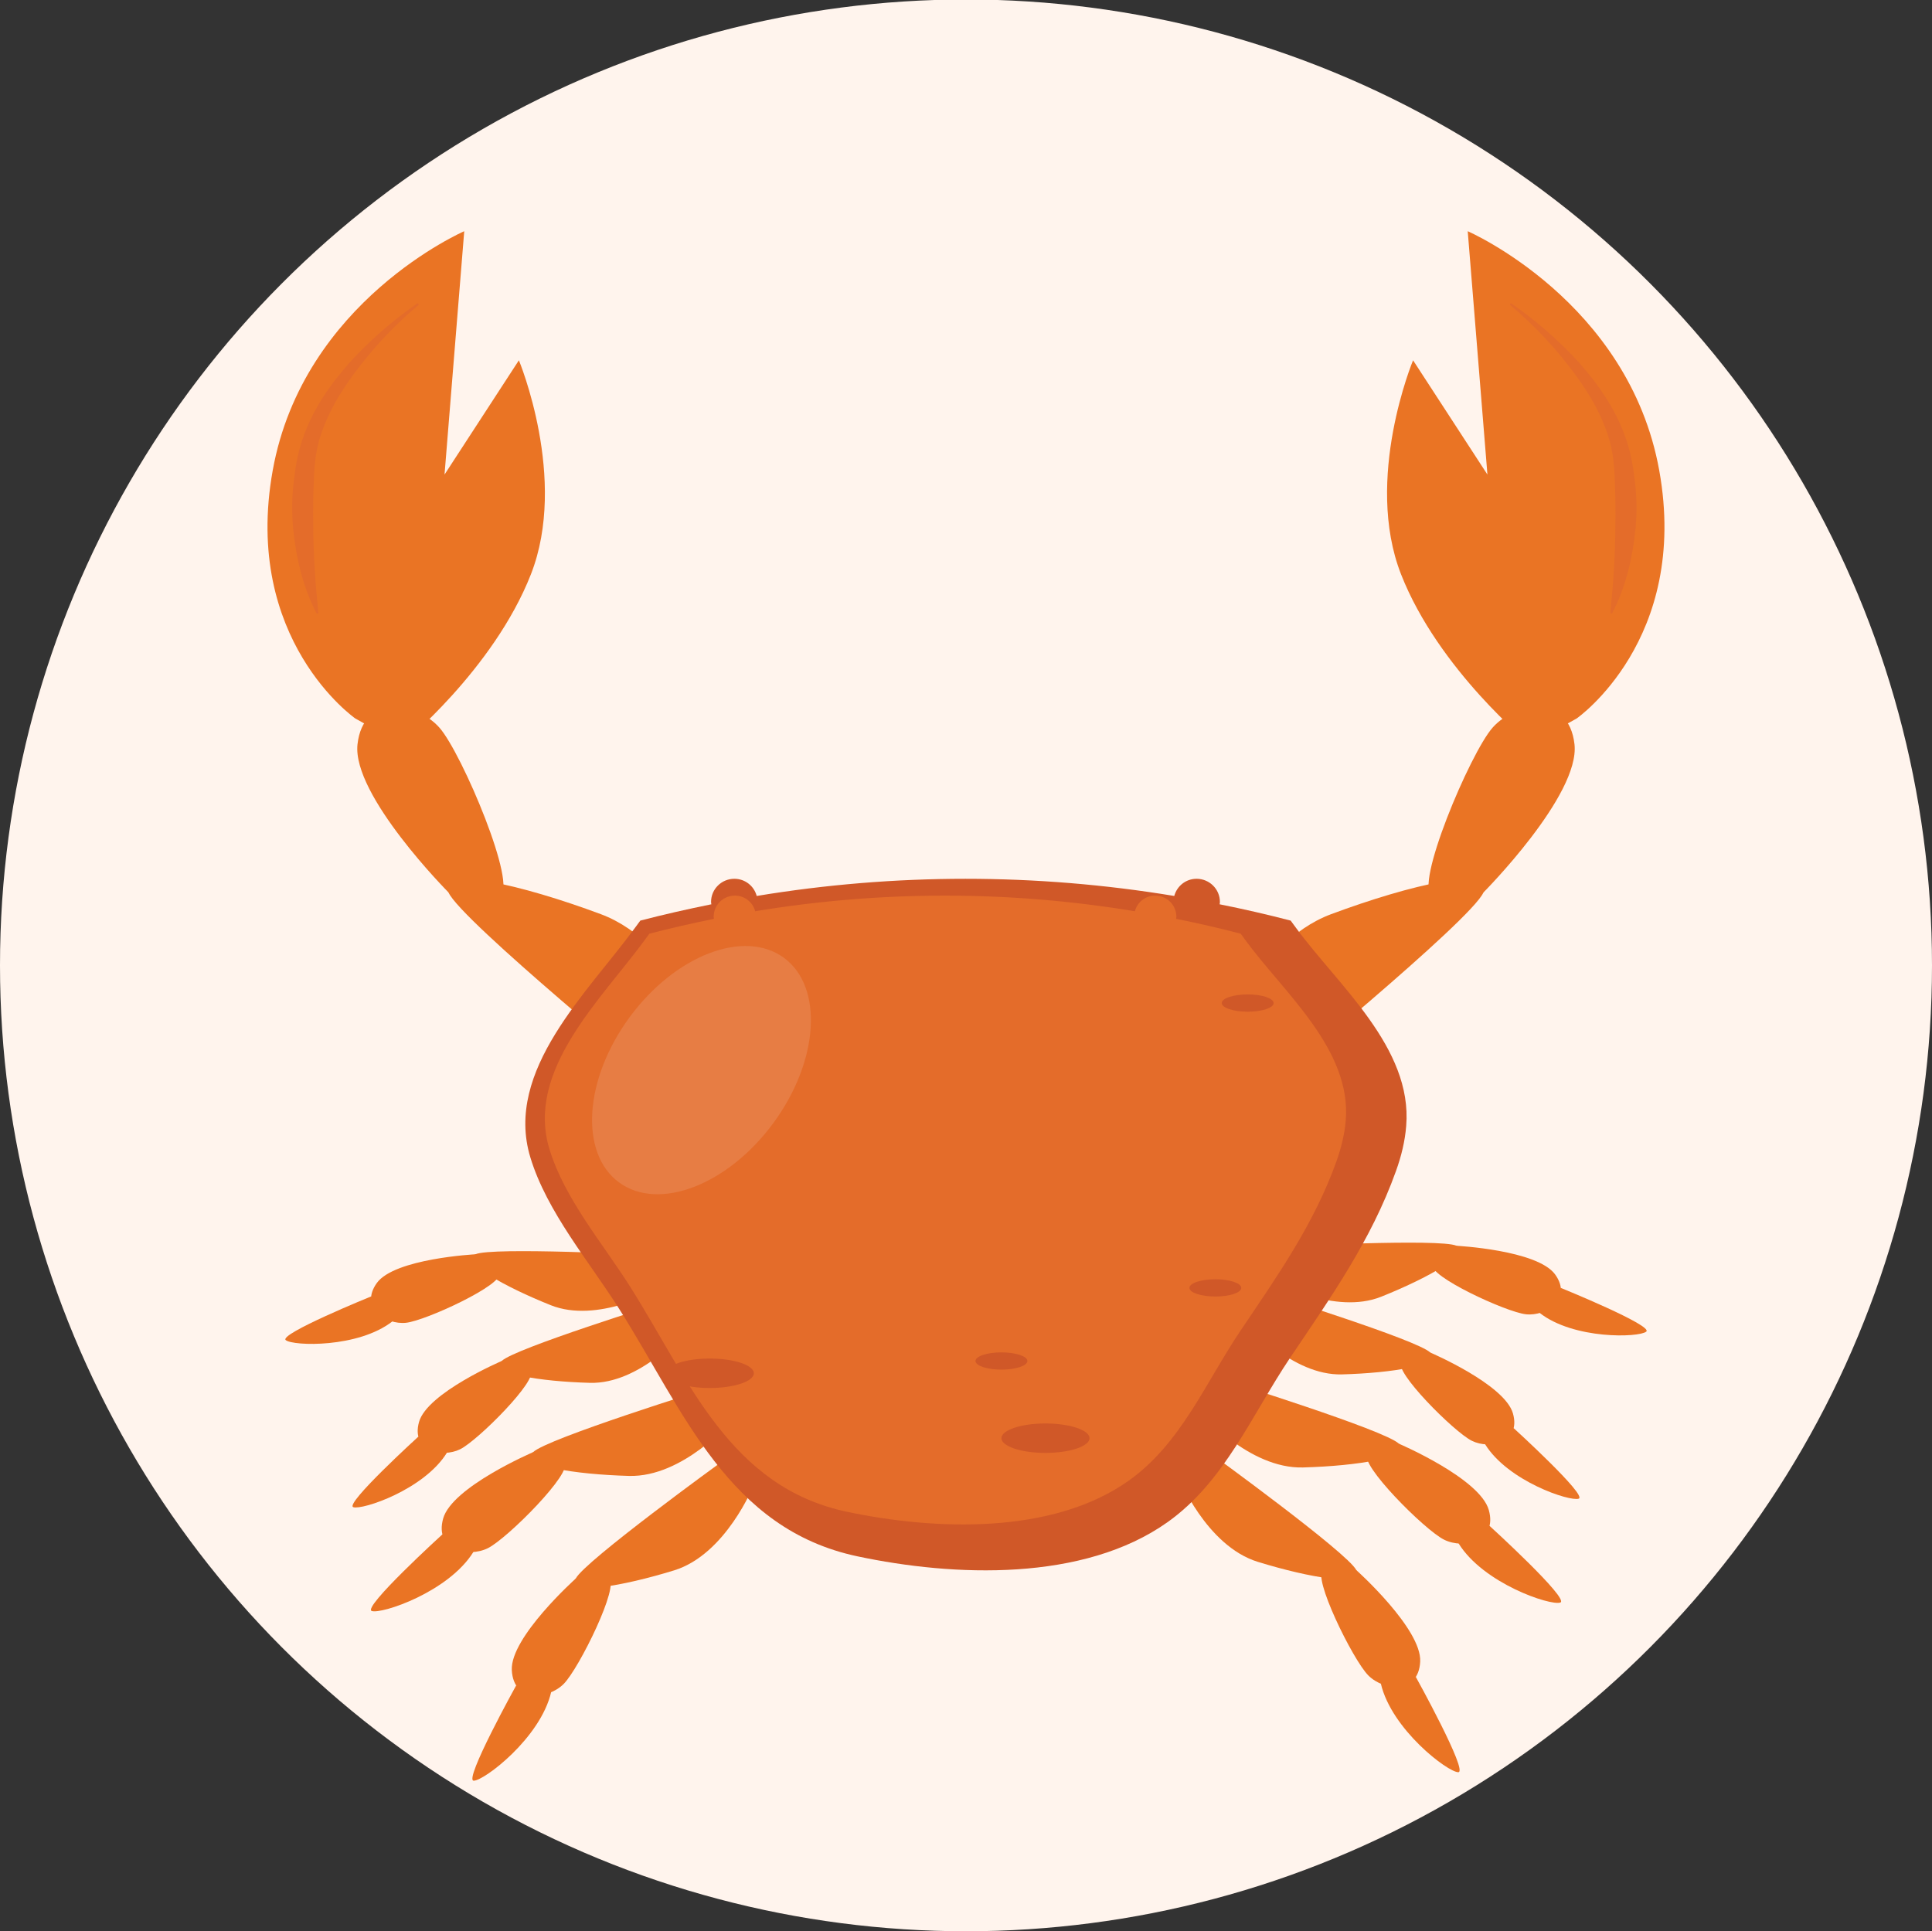 <?xml version="1.0" encoding="UTF-8"?>
<svg xmlns="http://www.w3.org/2000/svg" xmlns:xlink="http://www.w3.org/1999/xlink" version="1.1" id="Layer_1" x="0px" y="0px" viewBox="0 0 450 449.88" style="enable-background:new 0 0 450 449.88;" xml:space="preserve">
<rect x="0" y="0" width="450" height="449.88" fill="#333333" stroke="none"/>
<style type="text/css">
	.st0{fill:#FFF4ED;}
	.st1{fill:#EA7424;}
	.st2{fill:#D05828;}
	.st3{fill:#E46C2A;}
	.st4{fill:#E77D44;}
</style>
<g>
	<circle class="st0" cx="225" cy="224.88" r="225"></circle>
	<g>
		<g>
			<g>
				<g>
					<path class="st1" d="M155.14,253.53c0,0-47.92-39.21-50.68-45.65s17.05-1.8,35.48,5.07c18.43,6.87,26.97,32.48,26.97,32.48       L155.14,253.53z"></path>
					<path class="st1" d="M104.47,207.89c0,0-22.52-22.66-21.2-34.51s13.75-9.87,19.05-3.91c5.3,5.96,18.52,37.49,14.03,39.11       S104.47,207.89,104.47,207.89z"></path>
					<path class="st1" d="M85.19,167.96c0,0-17.1-35.63-13.35-35.41S95.11,149.42,98,166.31L85.19,167.96z"></path>
				</g>
				<path class="st1" d="M82.76,167.37c0,0-26.34-18.32-19.24-57.78s44.61-55.73,44.61-55.73l-4.59,56.69l17.32-26.62      c0,0,11.51,27.62,2.8,49.85S93.57,173.4,93.57,173.4L82.76,167.37z"></path>
			</g>
			<g>
				<g>
					<path class="st1" d="M294.85,253.53c0,0,47.92-39.21,50.68-45.65c2.76-6.44-17.05-1.8-35.48,5.07       c-18.43,6.87-26.97,32.48-26.97,32.48L294.85,253.53z"></path>
					<path class="st1" d="M345.53,207.89c0,0,22.52-22.66,21.2-34.51c-1.32-11.85-13.75-9.87-19.05-3.91       c-5.3,5.96-18.52,37.49-14.03,39.11C338.13,210.2,345.53,207.89,345.53,207.89z"></path>
					<path class="st1" d="M364.81,167.96c0,0,17.1-35.63,13.35-35.41s-23.27,16.87-26.16,33.76L364.81,167.96z"></path>
				</g>
				<path class="st1" d="M367.23,167.37c0,0,26.34-18.32,19.24-57.78c-7.11-39.46-44.61-55.73-44.61-55.73l4.59,56.69l-17.32-26.62      c0,0-11.51,27.62-2.8,49.85c8.71,22.23,30.09,39.62,30.09,39.62L367.23,167.37z"></path>
			</g>
		</g>
		<g>
			<g>
				<g>
					<path class="st1" d="M168.29,340.37c0,0-32.19,23.34-34.2,27.36s10.86,1.8,22.93-1.92c12.07-3.72,18.51-19.81,18.51-19.81       L168.29,340.37z"></path>
					<path class="st1" d="M134.09,367.73c0,0-15.28,13.68-14.88,21.33c0.4,7.64,8.45,6.84,12.07,3.22       c3.62-3.62,13.28-23.34,10.46-24.54C138.91,366.52,134.09,367.73,134.09,367.73z"></path>
					<path class="st1" d="M120.23,392.61c0,0-12.3,22.2-9.89,22.2c2.42,0,15.55-9.94,18.04-20.66L120.23,392.61z"></path>
				</g>
				<g>
					<path class="st1" d="M165.32,323.32c0,0-37.97,11.8-41.16,14.96c-3.2,3.17,9.72,5.18,22.34,5.53s23.88-12.84,23.88-12.84       L165.32,323.32z"></path>
					<path class="st1" d="M124.15,338.29c0,0-18.86,8.07-20.93,15.44s5.81,9.19,10.4,6.92s20.05-17.86,17.77-19.9       S124.15,338.29,124.15,338.29z"></path>
					<path class="st1" d="M103.06,357.41c0,0-18.76,17.09-16.47,17.87c2.29,0.77,17.92-4.43,23.7-13.8L103.06,357.41z"></path>
				</g>
				<g>
					<path class="st1" d="M154.73,303.27c0,0-34.94,10.85-37.88,13.77c-2.94,2.92,8.94,4.77,20.56,5.09s21.97-11.81,21.97-11.81       L154.73,303.27z"></path>
					<path class="st1" d="M116.86,317.04c0,0-17.36,7.42-19.26,14.2c-1.91,6.78,5.35,8.45,9.57,6.36       c4.22-2.09,18.45-16.43,16.35-18.31S116.86,317.04,116.86,317.04z"></path>
					<path class="st1" d="M97.45,334.65c0,0-17.27,15.73-15.16,16.44c2.1,0.71,16.49-4.08,21.81-12.69L97.45,334.65z"></path>
				</g>
				<g>
					<path class="st1" d="M151.06,292.34c0,0-36.54-1.88-40.3-0.17c-3.77,1.72,6.74,7.56,17.54,11.88       c10.79,4.31,24.7-3.49,24.7-3.49L151.06,292.34z"></path>
					<path class="st1" d="M110.76,292.18c0,0-18.85,0.97-22.98,6.68c-4.13,5.71,2.1,9.78,6.78,9.28c4.69-0.5,22.99-9.04,21.67-11.54       C114.91,294.1,110.76,292.18,110.76,292.18z"></path>
					<path class="st1" d="M86.46,301.99c0,0-21.63,8.79-19.9,10.19c1.73,1.39,16.88,1.87,24.85-4.38L86.46,301.99z"></path>
				</g>
			</g>
			<g>
				<g>
					<path class="st1" d="M281.71,338.39c0,0,32.19,23.34,34.2,27.36s-10.86,1.8-22.93-1.92s-18.51-19.81-18.51-19.81L281.71,338.39       z"></path>
					<path class="st1" d="M315.91,365.75c0,0,15.28,13.68,14.88,21.33c-0.4,7.64-8.45,6.84-12.07,3.22s-13.28-23.34-10.46-24.54       C311.08,364.55,315.91,365.75,315.91,365.75z"></path>
					<path class="st1" d="M329.77,390.63c0,0,12.3,22.2,9.89,22.2c-2.42,0-15.55-9.94-18.04-20.66L329.77,390.63z"></path>
				</g>
				<g>
					<path class="st1" d="M284.68,321.35c0,0,37.97,11.8,41.16,14.96c3.2,3.17-9.72,5.18-22.34,5.53S279.62,329,279.62,329       L284.68,321.35z"></path>
					<path class="st1" d="M325.84,336.31c0,0,18.86,8.07,20.93,15.44c2.07,7.37-5.81,9.19-10.4,6.92s-20.05-17.86-17.77-19.9       S325.84,336.31,325.84,336.31z"></path>
					<path class="st1" d="M346.94,355.44c0,0,18.76,17.09,16.48,17.87c-2.29,0.78-17.92-4.43-23.7-13.8L346.94,355.44z"></path>
				</g>
				<g>
					<path class="st1" d="M295.26,301.3c0,0,34.94,10.85,37.88,13.77c2.94,2.91-8.94,4.77-20.56,5.09s-21.97-11.81-21.97-11.81       L295.26,301.3z"></path>
					<path class="st1" d="M333.14,315.07c0,0,17.36,7.42,19.26,14.2c1.91,6.78-5.35,8.45-9.57,6.36       c-4.22-2.09-18.45-16.43-16.35-18.31C328.57,315.44,333.14,315.07,333.14,315.07z"></path>
					<path class="st1" d="M352.55,332.67c0,0,17.27,15.73,15.16,16.44c-2.1,0.71-16.49-4.08-21.81-12.69L352.55,332.67z"></path>
				</g>
				<g>
					<path class="st1" d="M298.94,290.36c0,0,36.54-1.88,40.3-0.17c3.77,1.72-6.74,7.56-17.54,11.88       c-10.79,4.31-24.7-3.49-24.7-3.49L298.94,290.36z"></path>
					<path class="st1" d="M339.24,290.2c0,0,18.85,0.97,22.98,6.68s-2.1,9.78-6.78,9.28c-4.69-0.5-22.99-9.04-21.67-11.54       C335.08,292.13,339.24,290.2,339.24,290.2z"></path>
					<path class="st1" d="M363.54,300.01c0,0,21.63,8.79,19.9,10.19s-16.88,1.87-24.85-4.38L363.54,300.01z"></path>
				</g>
			</g>
		</g>
		<path class="st2" d="M325.15,272.79c-5.78,16.16-15.24,29.5-24.69,43.55c-8.84,13.15-15.16,28.73-28.47,38.21    c-19.61,13.97-49.83,12.75-72.24,8c-30.07-6.35-40.45-33.72-55.38-57.41c-7.04-11.18-16.99-22.79-20.85-35.56    c-6.13-20.25,13.46-38.47,24.45-53.54l1.17-1.59c5.49-1.43,10.99-2.67,16.55-3.8c-0.03-0.19-0.07-0.36-0.07-0.55    c0-2.99,2.44-5.39,5.43-5.39c2.5,0,4.59,1.69,5.2,4c32.21-5.33,65.05-5.33,97.26,0c0.62-2.31,2.7-4,5.2-4    c2.99,0,5.43,2.41,5.43,5.39c0,0.19-0.03,0.36-0.07,0.55c5.56,1.11,11.05,2.37,16.55,3.8l1.17,1.59    c9.82,13.46,27.24,27.99,25.74,46.24C327.26,265.77,326.41,269.29,325.15,272.79z"></path>
		<path class="st3" d="M311.28,270.55c-5.26,14.69-13.86,26.82-22.45,39.59c-8.03,11.96-13.78,26.13-25.88,34.74    c-17.83,12.7-45.3,11.59-65.68,7.28c-27.34-5.78-36.78-30.66-50.35-52.2c-6.4-10.16-15.45-20.72-18.96-32.33    c-5.57-18.41,12.23-34.98,22.23-48.68l1.06-1.45c4.99-1.3,9.99-2.43,15.04-3.46c-0.03-0.18-0.06-0.33-0.06-0.5    c0-2.72,2.22-4.91,4.94-4.91c2.27,0,4.17,1.54,4.73,3.64c29.29-4.85,59.14-4.85,88.43,0c0.56-2.1,2.45-3.64,4.73-3.64    c2.72,0,4.94,2.19,4.94,4.91c0,0.18-0.03,0.33-0.06,0.5c5.05,1.01,10.05,2.16,15.04,3.46l1.06,1.45    c8.93,12.24,24.76,25.45,23.41,42.04C313.19,264.16,312.41,267.36,311.28,270.55z"></path>
		<path class="st4" d="M182.59,223.12c9.26,6.79,8.16,24.02-2.44,38.46c-10.6,14.45-26.71,20.66-35.96,13.86    c-9.26-6.79-8.16-24.02,2.44-38.46C157.23,222.54,173.33,216.33,182.59,223.12z"></path>
		<path class="st2" d="M253.77,335.02c0,1.89-4.6,3.43-10.26,3.43c-5.67,0-10.26-1.54-10.26-3.43s4.6-3.43,10.26-3.43    C249.17,331.6,253.77,333.13,253.77,335.02z"></path>
		<path class="st2" d="M175.58,319.9c0,1.89-4.6,3.43-10.26,3.43c-5.66,0-10.26-1.54-10.26-3.43c0-1.89,4.6-3.43,10.26-3.43    S175.58,318,175.58,319.9z"></path>
		<ellipse class="st2" cx="233.25" cy="317.04" rx="6.04" ry="2.01"></ellipse>
		<path class="st2" d="M296.65,233.66c0,1.12-2.7,2.01-6.04,2.01c-3.33,0-6.04-0.9-6.04-2.01c0-1.12,2.7-2.01,6.04-2.01    C293.94,231.64,296.65,232.55,296.65,233.66z"></path>
		<ellipse class="st2" cx="283.08" cy="300.01" rx="6.04" ry="2.01"></ellipse>
		<g>
			<path class="st3" d="M97.42,71.1c-5.18,4.35-9.88,9.29-13.94,14.61c-4.09,5.28-7.58,11.09-9.26,17.31     c-0.8,3.06-1.08,6.3-1.15,9.64c-0.12,3.3-0.17,6.59-0.1,9.9c0.01,6.62,0.48,13.28,1.17,20.1c0.02,0.13-0.07,0.26-0.2,0.27     c-0.1,0.02-0.2-0.04-0.25-0.13c-3.21-6.2-4.78-13.09-5.45-20.02c-0.27-3.48-0.26-6.99,0.16-10.47c0.38-3.43,0.98-6.97,2.21-10.41     c2.37-6.8,6.48-12.57,11.05-17.71c4.68-5.07,9.87-9.58,15.48-13.48c0.11-0.08,0.26-0.05,0.33,0.06     C97.54,70.88,97.51,71.03,97.42,71.1z"></path>
		</g>
		<g>
			<path class="st3" d="M352.08,70.72c5.61,3.9,10.8,8.41,15.48,13.48c4.57,5.14,8.68,10.92,11.05,17.71     c1.22,3.43,1.83,6.98,2.21,10.41c0.42,3.48,0.43,6.99,0.16,10.47c-0.67,6.94-2.24,13.82-5.45,20.02c-0.06,0.12-0.2,0.16-0.32,0.1     c-0.09-0.05-0.14-0.16-0.13-0.25c0.69-6.82,1.16-13.47,1.17-20.1c0.07-3.3,0.02-6.6-0.1-9.9c-0.08-3.34-0.35-6.58-1.15-9.64     c-1.68-6.23-5.17-12.04-9.26-17.31c-4.06-5.32-8.77-10.25-13.94-14.61c-0.1-0.08-0.12-0.23-0.04-0.33     C351.84,70.67,351.99,70.66,352.08,70.72z"></path>
		</g>
	</g>
</g>
</svg>
